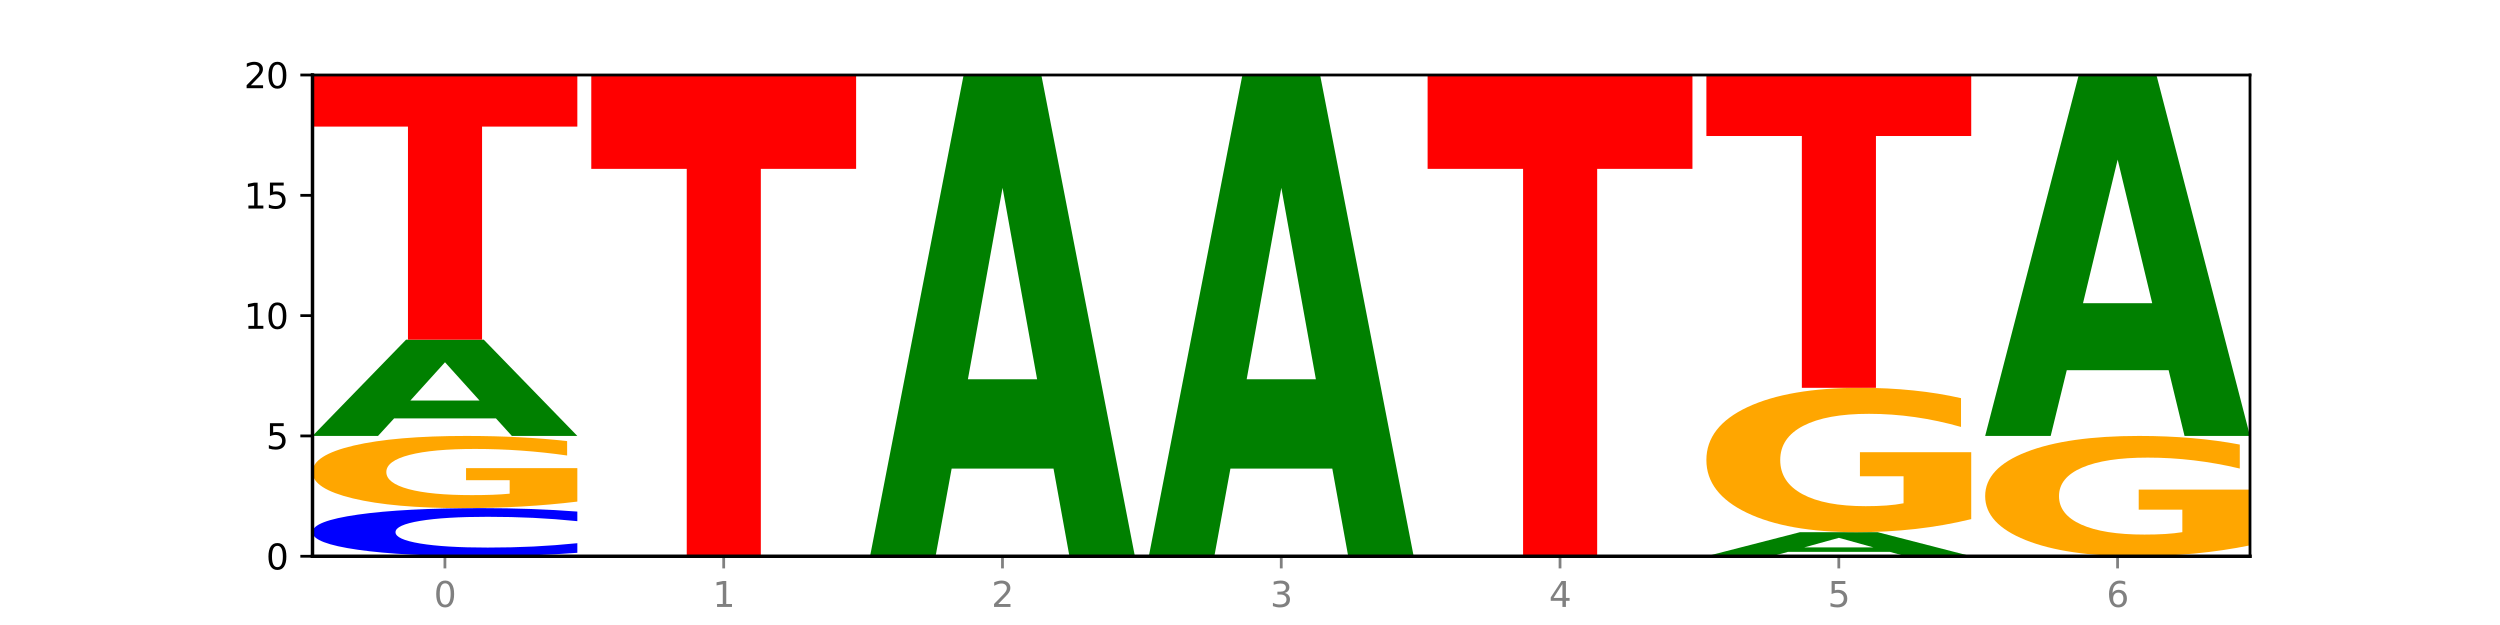 <?xml version="1.0" encoding="utf-8" standalone="no"?>
<!DOCTYPE svg PUBLIC "-//W3C//DTD SVG 1.1//EN"
  "http://www.w3.org/Graphics/SVG/1.1/DTD/svg11.dtd">
<svg xmlns:xlink="http://www.w3.org/1999/xlink" width="720pt" height="180pt" viewBox="0 0 720 180" xmlns="http://www.w3.org/2000/svg" version="1.1">
 <defs>
  <style type="text/css">*{stroke-linejoin: round; stroke-linecap: butt}</style>
 </defs>
 <g id="figure_1">
  <g id="patch_1">
   <path d="M 0 180 
L 720 180 
L 720 0 
L 0 0 
z
" style="fill: #ffffff"/>
  </g>
  <g id="axes_1">
   <g id="patch_2">
    <path d="M 90 160.2 
L 648 160.2 
L 648 21.6 
L 90 21.6 
z
" style="fill: #ffffff"/>
   </g>
   <g id="line2d_1">
    <path d="M 90 160.2 
L 648 160.2 
" clip-path="url(#pbfb3b09306)" style="fill: none; stroke: #000000; stroke-width: 0.5; stroke-linecap: square"/>
   </g>
   <g id="patch_3">
    <path d="M 166.273 159.207 
Q 159.893 159.699 152.994 159.948 
Q 146.095 160.2 138.581 160.2 
Q 116.174 160.2 103.087 158.333 
Q 90 156.467 90 153.274 
Q 90 150.071 103.087 148.207 
Q 116.174 146.34 138.581 146.34 
Q 146.095 146.34 152.994 146.592 
Q 159.893 146.841 166.273 147.333 
L 166.273 150.096 
Q 159.836 149.444 153.59 149.14 
Q 147.344 148.837 140.445 148.837 
Q 128.069 148.837 120.978 150.019 
Q 113.906 151.199 113.906 153.274 
Q 113.906 155.341 120.978 156.524 
Q 128.069 157.703 140.445 157.703 
Q 147.344 157.703 153.59 157.4 
Q 159.836 157.094 166.273 156.441 
L 166.273 159.207 
z
" clip-path="url(#pbfb3b09306)" style="fill: #0000ff"/>
   </g>
   <g id="patch_4">
    <path d="M 166.273 144.459 
Q 158.581 145.399 150.308 145.872 
Q 142.034 146.34 133.214 146.34 
Q 113.282 146.34 101.641 143.54 
Q 90 140.74 90 135.951 
Q 90 131.107 101.846 128.329 
Q 113.709 125.55 134.342 125.55 
Q 142.291 125.55 149.573 125.928 
Q 156.872 126.302 163.333 127.04 
L 163.333 131.184 
Q 156.667 130.235 150.068 129.767 
Q 143.47 129.295 136.838 129.295 
Q 124.564 129.295 117.914 131.021 
Q 111.265 132.743 111.265 135.951 
Q 111.265 139.129 117.675 140.864 
Q 124.085 142.595 135.88 142.595 
Q 139.094 142.595 141.846 142.496 
Q 144.598 142.393 146.786 142.179 
L 146.786 138.288 
L 134.222 138.288 
L 134.222 134.822 
L 166.273 134.822 
L 166.273 144.459 
z
" clip-path="url(#pbfb3b09306)" style="fill: #ffa600"/>
   </g>
   <g id="patch_5">
    <path d="M 142.835 120.5 
L 113.501 120.5 
L 108.87 125.55 
L 90 125.55 
L 116.948 97.83 
L 139.326 97.83 
L 166.273 125.55 
L 147.419 125.55 
L 142.835 120.5 
z
M 118.18 115.356 
L 138.109 115.356 
L 128.16 104.329 
L 118.18 115.356 
z
" clip-path="url(#pbfb3b09306)" style="fill: #008000"/>
   </g>
   <g id="patch_6">
    <path d="M 90 21.6 
L 166.273 21.6 
L 166.273 36.467 
L 138.833 36.467 
L 138.833 97.83 
L 117.494 97.83 
L 117.494 36.467 
L 90 36.467 
L 90 21.6 
z
" clip-path="url(#pbfb3b09306)" style="fill: #ff0000"/>
   </g>
   <g id="patch_7">
    <path d="M 170.288 21.6 
L 246.561 21.6 
L 246.561 48.631 
L 219.12 48.631 
L 219.12 160.2 
L 197.782 160.2 
L 197.782 48.631 
L 170.288 48.631 
L 170.288 21.6 
z
" clip-path="url(#pbfb3b09306)" style="fill: #ff0000"/>
   </g>
   <g id="patch_8">
    <path d="M 303.41 134.951 
L 274.077 134.951 
L 269.445 160.2 
L 250.576 160.2 
L 277.523 21.6 
L 299.901 21.6 
L 326.849 160.2 
L 307.995 160.2 
L 303.41 134.951 
z
M 278.755 109.228 
L 298.685 109.228 
L 288.736 54.096 
L 278.755 109.228 
z
" clip-path="url(#pbfb3b09306)" style="fill: #008000"/>
   </g>
   <g id="patch_9">
    <path d="M 383.698 134.951 
L 354.364 134.951 
L 349.733 160.2 
L 330.863 160.2 
L 357.811 21.6 
L 380.189 21.6 
L 407.137 160.2 
L 388.283 160.2 
L 383.698 134.951 
z
M 359.043 109.228 
L 378.973 109.228 
L 369.023 54.096 
L 359.043 109.228 
z
" clip-path="url(#pbfb3b09306)" style="fill: #008000"/>
   </g>
   <g id="patch_10">
    <path d="M 411.151 21.6 
L 487.424 21.6 
L 487.424 48.631 
L 459.984 48.631 
L 459.984 160.2 
L 438.645 160.2 
L 438.645 48.631 
L 411.151 48.631 
L 411.151 21.6 
z
" clip-path="url(#pbfb3b09306)" style="fill: #ff0000"/>
   </g>
   <g id="patch_11">
    <path d="M 544.273 158.938 
L 514.94 158.938 
L 510.308 160.2 
L 491.439 160.2 
L 518.386 153.27 
L 540.765 153.27 
L 567.712 160.2 
L 548.858 160.2 
L 544.273 158.938 
z
M 519.618 157.651 
L 539.548 157.651 
L 529.599 154.895 
L 519.618 157.651 
z
" clip-path="url(#pbfb3b09306)" style="fill: #008000"/>
   </g>
   <g id="patch_12">
    <path d="M 567.712 149.508 
Q 560.02 151.389 551.746 152.334 
Q 543.473 153.27 534.652 153.27 
Q 514.721 153.27 503.08 147.67 
Q 491.439 142.07 491.439 132.493 
Q 491.439 122.804 503.285 117.247 
Q 515.148 111.69 535.781 111.69 
Q 543.729 111.69 551.011 112.446 
Q 558.311 113.193 564.772 114.67 
L 564.772 122.959 
Q 558.105 121.061 551.507 120.125 
Q 544.909 119.18 538.276 119.18 
Q 526.003 119.18 519.353 122.633 
Q 512.704 126.077 512.704 132.493 
Q 512.704 138.849 519.114 142.319 
Q 525.524 145.78 537.319 145.78 
Q 540.533 145.78 543.285 145.583 
Q 546.037 145.377 548.225 144.947 
L 548.225 137.165 
L 535.661 137.165 
L 535.661 130.234 
L 567.712 130.234 
L 567.712 149.508 
z
" clip-path="url(#pbfb3b09306)" style="fill: #ffa600"/>
   </g>
   <g id="patch_13">
    <path d="M 491.439 21.6 
L 567.712 21.6 
L 567.712 39.17 
L 540.272 39.17 
L 540.272 111.69 
L 518.933 111.69 
L 518.933 39.17 
L 491.439 39.17 
L 491.439 21.6 
z
" clip-path="url(#pbfb3b09306)" style="fill: #ff0000"/>
   </g>
   <g id="patch_14">
    <path d="M 648 157.065 
Q 640.308 158.632 632.034 159.42 
Q 623.761 160.2 614.94 160.2 
Q 595.009 160.2 583.368 155.533 
Q 571.727 150.866 571.727 142.886 
Q 571.727 134.812 583.573 130.181 
Q 595.436 125.55 616.068 125.55 
Q 624.017 125.55 631.299 126.18 
Q 638.598 126.803 645.06 128.034 
L 645.06 134.941 
Q 638.393 133.359 631.795 132.579 
Q 625.197 131.791 618.564 131.791 
Q 606.291 131.791 599.641 134.669 
Q 592.992 137.539 592.992 142.886 
Q 592.992 148.182 599.402 151.074 
Q 605.812 153.959 617.607 153.959 
Q 620.821 153.959 623.573 153.794 
Q 626.325 153.622 628.513 153.264 
L 628.513 146.779 
L 615.949 146.779 
L 615.949 141.003 
L 648 141.003 
L 648 157.065 
z
" clip-path="url(#pbfb3b09306)" style="fill: #ffa600"/>
   </g>
   <g id="patch_15">
    <path d="M 624.561 106.614 
L 595.228 106.614 
L 590.596 125.55 
L 571.727 125.55 
L 598.674 21.6 
L 621.052 21.6 
L 648 125.55 
L 629.146 125.55 
L 624.561 106.614 
z
M 599.906 87.321 
L 619.836 87.321 
L 609.887 45.972 
L 599.906 87.321 
z
" clip-path="url(#pbfb3b09306)" style="fill: #008000"/>
   </g>
   <g id="matplotlib.axis_1">
    <g id="xtick_1">
     <g id="line2d_2">
      <defs>
       <path id="m0ddcee1866" d="M 0 0 
L 0 3.5 
" style="stroke: #808080; stroke-width: 0.8"/>
      </defs>
      <g>
       <use xlink:href="#m0ddcee1866" x="128.137" y="160.2" style="fill: #808080; stroke: #808080; stroke-width: 0.8"/>
      </g>
     </g>
     <g id="text_1">
      <!-- 0 -->
      <g style="fill: #808080" transform="translate(124.955 174.798) scale(0.1 -0.1)">
       <defs>
        <path id="DejaVuSans-30" d="M 2034 4250 
Q 1547 4250 1301 3770 
Q 1056 3291 1056 2328 
Q 1056 1369 1301 889 
Q 1547 409 2034 409 
Q 2525 409 2770 889 
Q 3016 1369 3016 2328 
Q 3016 3291 2770 3770 
Q 2525 4250 2034 4250 
z
M 2034 4750 
Q 2819 4750 3233 4129 
Q 3647 3509 3647 2328 
Q 3647 1150 3233 529 
Q 2819 -91 2034 -91 
Q 1250 -91 836 529 
Q 422 1150 422 2328 
Q 422 3509 836 4129 
Q 1250 4750 2034 4750 
z
" transform="scale(0.016)"/>
       </defs>
       <use xlink:href="#DejaVuSans-30"/>
      </g>
     </g>
    </g>
    <g id="xtick_2">
     <g id="line2d_3">
      <g>
       <use xlink:href="#m0ddcee1866" x="208.424" y="160.2" style="fill: #808080; stroke: #808080; stroke-width: 0.8"/>
      </g>
     </g>
     <g id="text_2">
      <!-- 1 -->
      <g style="fill: #808080" transform="translate(205.243 174.798) scale(0.1 -0.1)">
       <defs>
        <path id="DejaVuSans-31" d="M 794 531 
L 1825 531 
L 1825 4091 
L 703 3866 
L 703 4441 
L 1819 4666 
L 2450 4666 
L 2450 531 
L 3481 531 
L 3481 0 
L 794 0 
L 794 531 
z
" transform="scale(0.016)"/>
       </defs>
       <use xlink:href="#DejaVuSans-31"/>
      </g>
     </g>
    </g>
    <g id="xtick_3">
     <g id="line2d_4">
      <g>
       <use xlink:href="#m0ddcee1866" x="288.712" y="160.2" style="fill: #808080; stroke: #808080; stroke-width: 0.8"/>
      </g>
     </g>
     <g id="text_3">
      <!-- 2 -->
      <g style="fill: #808080" transform="translate(285.531 174.798) scale(0.1 -0.1)">
       <defs>
        <path id="DejaVuSans-32" d="M 1228 531 
L 3431 531 
L 3431 0 
L 469 0 
L 469 531 
Q 828 903 1448 1529 
Q 2069 2156 2228 2338 
Q 2531 2678 2651 2914 
Q 2772 3150 2772 3378 
Q 2772 3750 2511 3984 
Q 2250 4219 1831 4219 
Q 1534 4219 1204 4116 
Q 875 4013 500 3803 
L 500 4441 
Q 881 4594 1212 4672 
Q 1544 4750 1819 4750 
Q 2544 4750 2975 4387 
Q 3406 4025 3406 3419 
Q 3406 3131 3298 2873 
Q 3191 2616 2906 2266 
Q 2828 2175 2409 1742 
Q 1991 1309 1228 531 
z
" transform="scale(0.016)"/>
       </defs>
       <use xlink:href="#DejaVuSans-32"/>
      </g>
     </g>
    </g>
    <g id="xtick_4">
     <g id="line2d_5">
      <g>
       <use xlink:href="#m0ddcee1866" x="369" y="160.2" style="fill: #808080; stroke: #808080; stroke-width: 0.8"/>
      </g>
     </g>
     <g id="text_4">
      <!-- 3 -->
      <g style="fill: #808080" transform="translate(365.819 174.798) scale(0.1 -0.1)">
       <defs>
        <path id="DejaVuSans-33" d="M 2597 2516 
Q 3050 2419 3304 2112 
Q 3559 1806 3559 1356 
Q 3559 666 3084 287 
Q 2609 -91 1734 -91 
Q 1441 -91 1130 -33 
Q 819 25 488 141 
L 488 750 
Q 750 597 1062 519 
Q 1375 441 1716 441 
Q 2309 441 2620 675 
Q 2931 909 2931 1356 
Q 2931 1769 2642 2001 
Q 2353 2234 1838 2234 
L 1294 2234 
L 1294 2753 
L 1863 2753 
Q 2328 2753 2575 2939 
Q 2822 3125 2822 3475 
Q 2822 3834 2567 4026 
Q 2313 4219 1838 4219 
Q 1578 4219 1281 4162 
Q 984 4106 628 3988 
L 628 4550 
Q 988 4650 1302 4700 
Q 1616 4750 1894 4750 
Q 2613 4750 3031 4423 
Q 3450 4097 3450 3541 
Q 3450 3153 3228 2886 
Q 3006 2619 2597 2516 
z
" transform="scale(0.016)"/>
       </defs>
       <use xlink:href="#DejaVuSans-33"/>
      </g>
     </g>
    </g>
    <g id="xtick_5">
     <g id="line2d_6">
      <g>
       <use xlink:href="#m0ddcee1866" x="449.288" y="160.2" style="fill: #808080; stroke: #808080; stroke-width: 0.8"/>
      </g>
     </g>
     <g id="text_5">
      <!-- 4 -->
      <g style="fill: #808080" transform="translate(446.107 174.798) scale(0.1 -0.1)">
       <defs>
        <path id="DejaVuSans-34" d="M 2419 4116 
L 825 1625 
L 2419 1625 
L 2419 4116 
z
M 2253 4666 
L 3047 4666 
L 3047 1625 
L 3713 1625 
L 3713 1100 
L 3047 1100 
L 3047 0 
L 2419 0 
L 2419 1100 
L 313 1100 
L 313 1709 
L 2253 4666 
z
" transform="scale(0.016)"/>
       </defs>
       <use xlink:href="#DejaVuSans-34"/>
      </g>
     </g>
    </g>
    <g id="xtick_6">
     <g id="line2d_7">
      <g>
       <use xlink:href="#m0ddcee1866" x="529.576" y="160.2" style="fill: #808080; stroke: #808080; stroke-width: 0.8"/>
      </g>
     </g>
     <g id="text_6">
      <!-- 5 -->
      <g style="fill: #808080" transform="translate(526.394 174.798) scale(0.1 -0.1)">
       <defs>
        <path id="DejaVuSans-35" d="M 691 4666 
L 3169 4666 
L 3169 4134 
L 1269 4134 
L 1269 2991 
Q 1406 3038 1543 3061 
Q 1681 3084 1819 3084 
Q 2600 3084 3056 2656 
Q 3513 2228 3513 1497 
Q 3513 744 3044 326 
Q 2575 -91 1722 -91 
Q 1428 -91 1123 -41 
Q 819 9 494 109 
L 494 744 
Q 775 591 1075 516 
Q 1375 441 1709 441 
Q 2250 441 2565 725 
Q 2881 1009 2881 1497 
Q 2881 1984 2565 2268 
Q 2250 2553 1709 2553 
Q 1456 2553 1204 2497 
Q 953 2441 691 2322 
L 691 4666 
z
" transform="scale(0.016)"/>
       </defs>
       <use xlink:href="#DejaVuSans-35"/>
      </g>
     </g>
    </g>
    <g id="xtick_7">
     <g id="line2d_8">
      <g>
       <use xlink:href="#m0ddcee1866" x="609.863" y="160.2" style="fill: #808080; stroke: #808080; stroke-width: 0.8"/>
      </g>
     </g>
     <g id="text_7">
      <!-- 6 -->
      <g style="fill: #808080" transform="translate(606.682 174.798) scale(0.1 -0.1)">
       <defs>
        <path id="DejaVuSans-36" d="M 2113 2584 
Q 1688 2584 1439 2293 
Q 1191 2003 1191 1497 
Q 1191 994 1439 701 
Q 1688 409 2113 409 
Q 2538 409 2786 701 
Q 3034 994 3034 1497 
Q 3034 2003 2786 2293 
Q 2538 2584 2113 2584 
z
M 3366 4563 
L 3366 3988 
Q 3128 4100 2886 4159 
Q 2644 4219 2406 4219 
Q 1781 4219 1451 3797 
Q 1122 3375 1075 2522 
Q 1259 2794 1537 2939 
Q 1816 3084 2150 3084 
Q 2853 3084 3261 2657 
Q 3669 2231 3669 1497 
Q 3669 778 3244 343 
Q 2819 -91 2113 -91 
Q 1303 -91 875 529 
Q 447 1150 447 2328 
Q 447 3434 972 4092 
Q 1497 4750 2381 4750 
Q 2619 4750 2861 4703 
Q 3103 4656 3366 4563 
z
" transform="scale(0.016)"/>
       </defs>
       <use xlink:href="#DejaVuSans-36"/>
      </g>
     </g>
    </g>
   </g>
   <g id="matplotlib.axis_2">
    <g id="ytick_1">
     <g id="line2d_9">
      <defs>
       <path id="mae6589629a" d="M 0 0 
L -3.5 0 
" style="stroke: #000000; stroke-width: 0.8"/>
      </defs>
      <g>
       <use xlink:href="#mae6589629a" x="90" y="160.2" style="stroke: #000000; stroke-width: 0.8"/>
      </g>
     </g>
     <g id="text_8">
      <!-- 0 -->
      <g transform="translate(76.638 163.999) scale(0.1 -0.1)">
       <use xlink:href="#DejaVuSans-30"/>
      </g>
     </g>
    </g>
    <g id="ytick_2">
     <g id="line2d_10">
      <g>
       <use xlink:href="#mae6589629a" x="90" y="125.55" style="stroke: #000000; stroke-width: 0.8"/>
      </g>
     </g>
     <g id="text_9">
      <!-- 5 -->
      <g transform="translate(76.638 129.349) scale(0.1 -0.1)">
       <use xlink:href="#DejaVuSans-35"/>
      </g>
     </g>
    </g>
    <g id="ytick_3">
     <g id="line2d_11">
      <g>
       <use xlink:href="#mae6589629a" x="90" y="90.9" style="stroke: #000000; stroke-width: 0.8"/>
      </g>
     </g>
     <g id="text_10">
      <!-- 10 -->
      <g transform="translate(70.275 94.699) scale(0.1 -0.1)">
       <use xlink:href="#DejaVuSans-31"/>
       <use xlink:href="#DejaVuSans-30" x="63.623"/>
      </g>
     </g>
    </g>
    <g id="ytick_4">
     <g id="line2d_12">
      <g>
       <use xlink:href="#mae6589629a" x="90" y="56.25" style="stroke: #000000; stroke-width: 0.8"/>
      </g>
     </g>
     <g id="text_11">
      <!-- 15 -->
      <g transform="translate(70.275 60.049) scale(0.1 -0.1)">
       <use xlink:href="#DejaVuSans-31"/>
       <use xlink:href="#DejaVuSans-35" x="63.623"/>
      </g>
     </g>
    </g>
    <g id="ytick_5">
     <g id="line2d_13">
      <g>
       <use xlink:href="#mae6589629a" x="90" y="21.6" style="stroke: #000000; stroke-width: 0.8"/>
      </g>
     </g>
     <g id="text_12">
      <!-- 20 -->
      <g transform="translate(70.275 25.399) scale(0.1 -0.1)">
       <use xlink:href="#DejaVuSans-32"/>
       <use xlink:href="#DejaVuSans-30" x="63.623"/>
      </g>
     </g>
    </g>
   </g>
   <g id="patch_16">
    <path d="M 90 160.2 
L 90 21.6 
" style="fill: none; stroke: #000000; stroke-linejoin: miter; stroke-linecap: square"/>
   </g>
   <g id="patch_17">
    <path d="M 648 160.2 
L 648 21.6 
" style="fill: none; stroke: #000000; stroke-width: 0.8; stroke-linejoin: miter; stroke-linecap: square"/>
   </g>
   <g id="patch_18">
    <path d="M 90 160.2 
L 648 160.2 
" style="fill: none; stroke: #000000; stroke-linejoin: miter; stroke-linecap: square"/>
   </g>
   <g id="patch_19">
    <path d="M 90 21.6 
L 648 21.6 
" style="fill: none; stroke: #000000; stroke-width: 0.8; stroke-linejoin: miter; stroke-linecap: square"/>
   </g>
  </g>
 </g>
 <defs>
  <clipPath id="pbfb3b09306">
   <rect x="90" y="21.6" width="558" height="138.6"/>
  </clipPath>
 </defs>
</svg>
